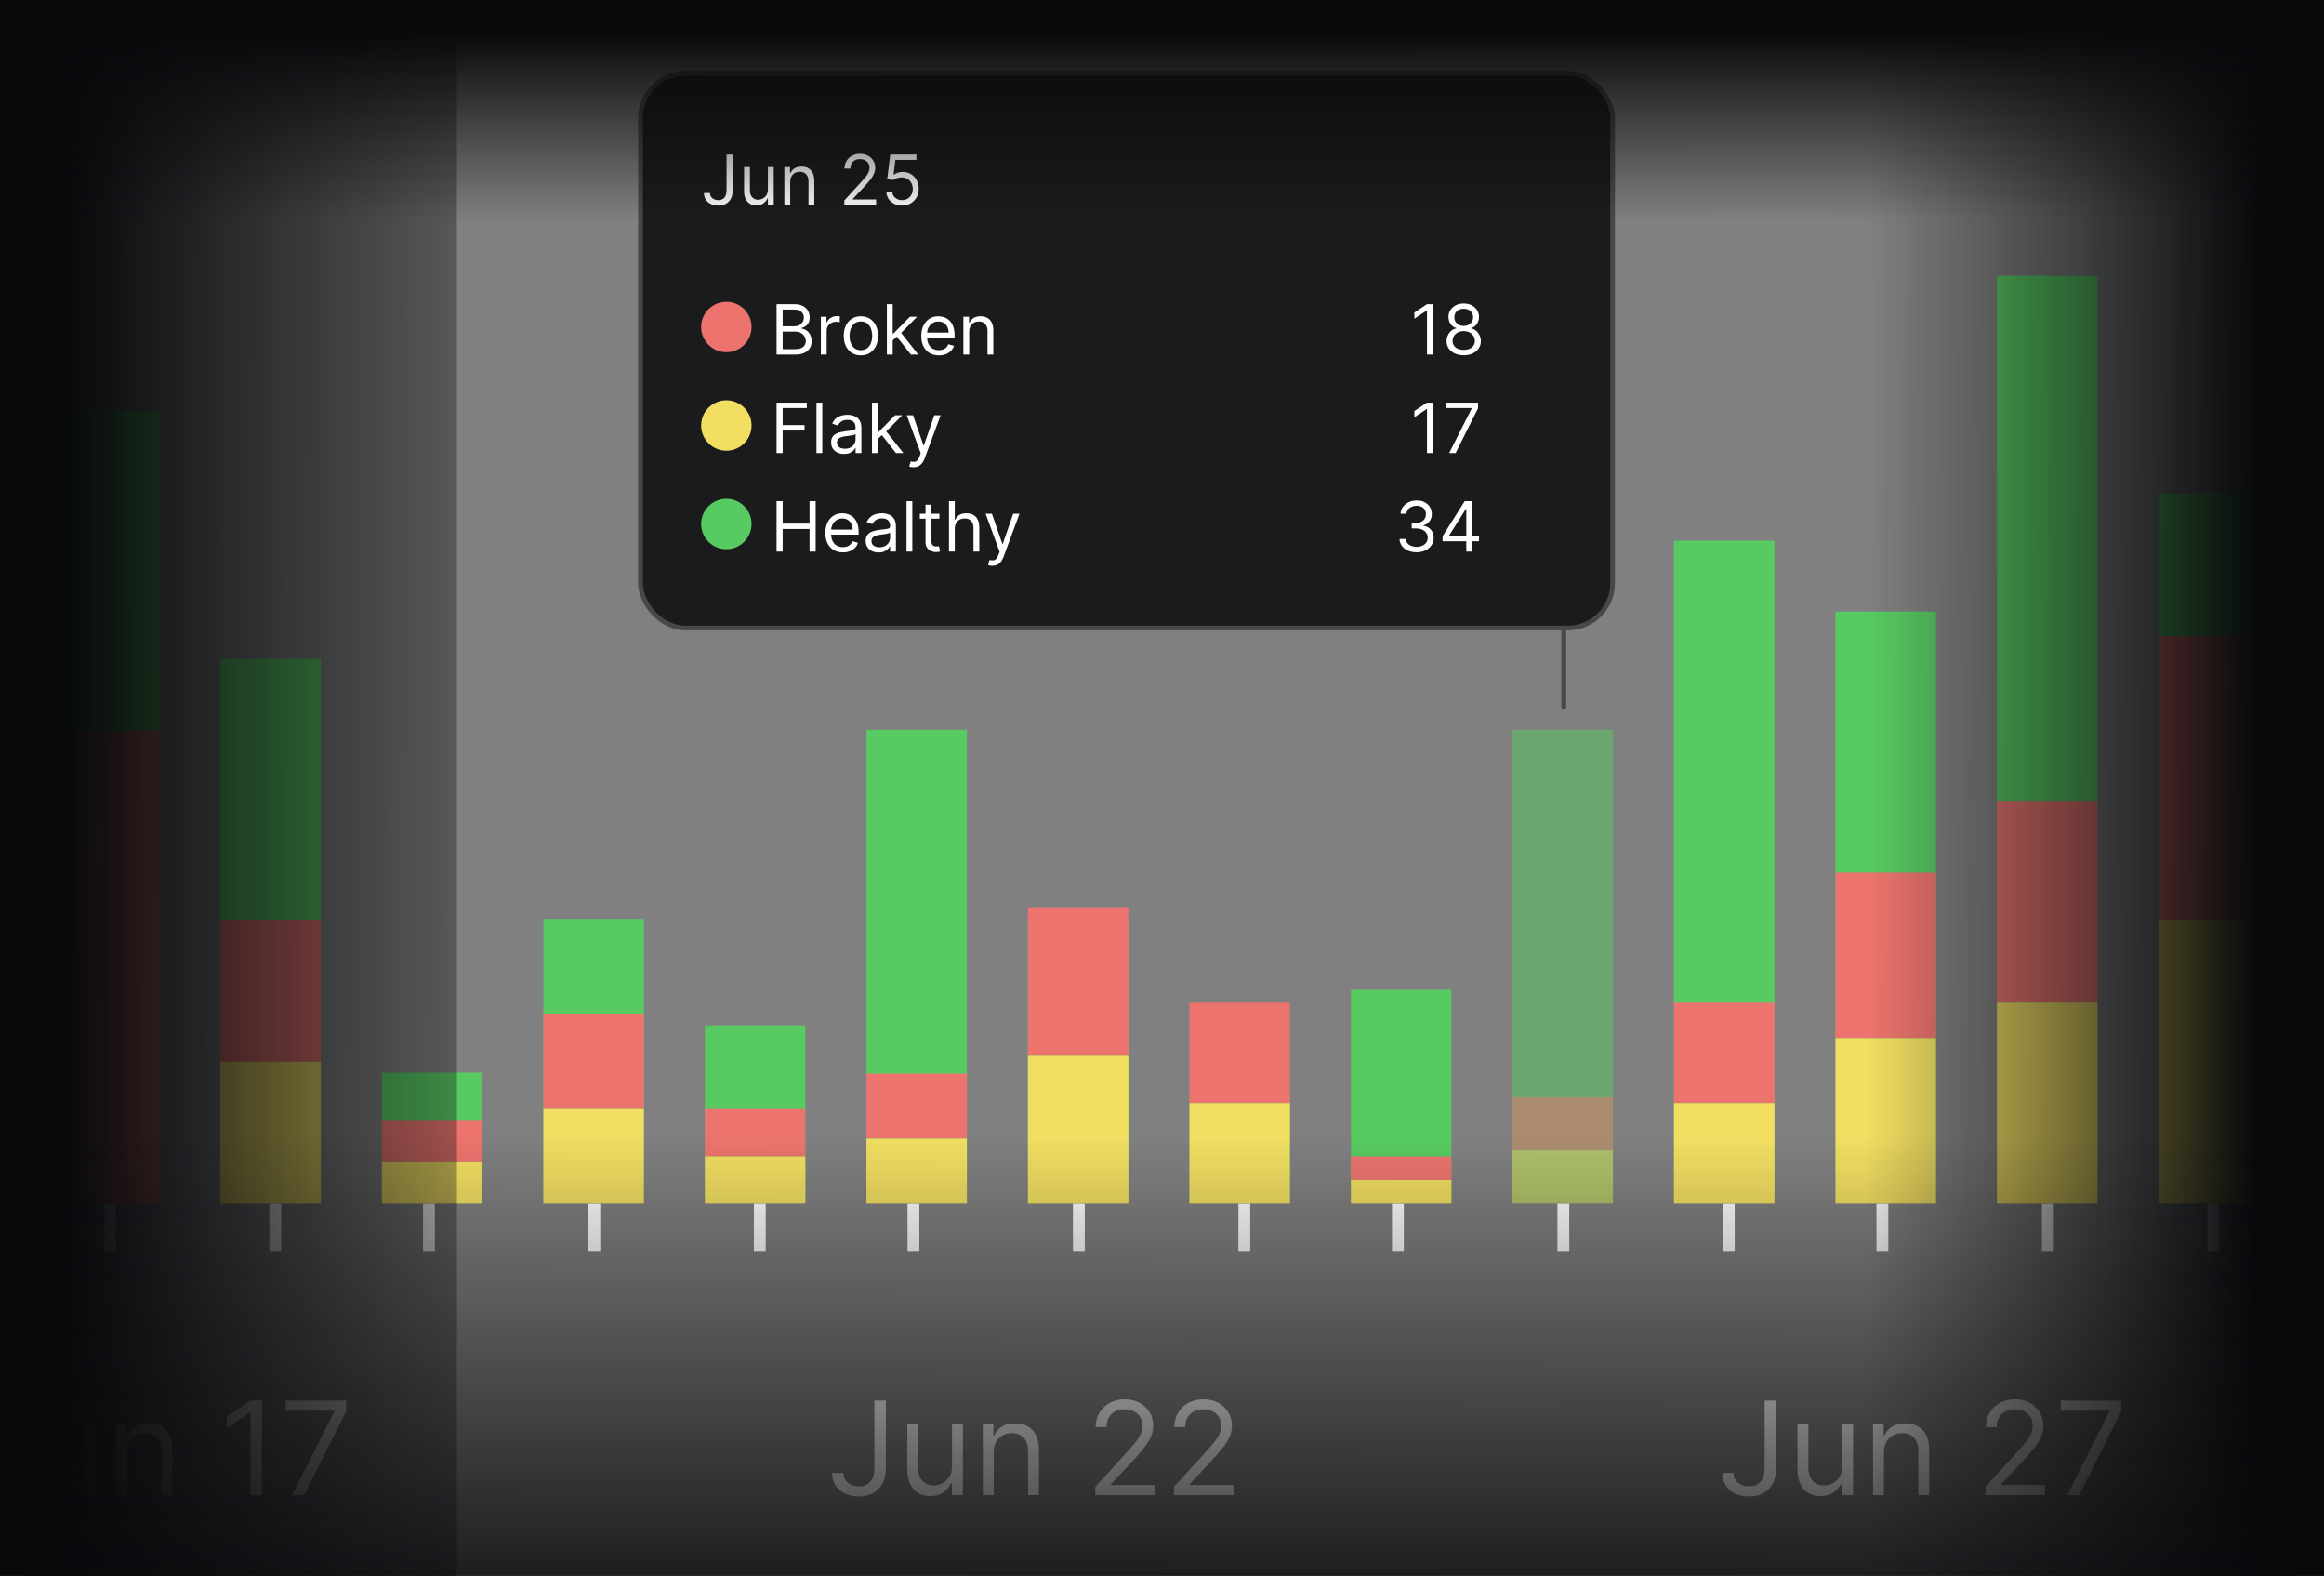 <?xml version="1.0" encoding="utf-8"?>
<svg xmlns="http://www.w3.org/2000/svg" width="295" height="200" viewBox="0 0 295 200" fill="none">
<rect x="0" y="0" width="295" height="200" fill="#808080" stroke="none"/>
<g clip-path="url(#clip0_2152_33449)">
<path d="M-6.304 158.75H-7.804V152.75H-6.304V158.75ZM14.696 158.75H13.196V152.75H14.696V158.75ZM35.696 158.75H34.196V152.75H35.696V158.75ZM55.196 158.75H53.696V152.75H55.196V158.75ZM76.196 158.75H74.696V152.75H76.196V158.75ZM97.196 158.75H95.696V152.75H97.196V158.75ZM116.696 158.75H115.196V152.75H116.696V158.75ZM137.696 158.75H136.196V152.75H137.696V158.75ZM158.696 158.75H157.196V152.75H158.696V158.75ZM178.196 158.75H176.696V152.75H178.196V158.75ZM199.196 158.75H197.696V152.75H199.196V158.75ZM220.196 158.75H218.696V152.75H220.196V158.75ZM239.696 158.75H238.196V152.75H239.696V158.75ZM260.696 158.75H259.196V152.75H260.696V158.75ZM281.696 158.75H280.196V152.75H281.696V158.75ZM301.196 158.75H299.696V150.5H301.196V158.75ZM322.196 158.75H320.696V150.5H322.196V158.75ZM343.196 158.75H341.696V150.5H343.196V158.75ZM362.696 158.75H361.196V150.5H362.696V158.75ZM383.696 158.75H382.196V150.5H383.696V158.75ZM404.696 158.75H403.196V150.5H404.696V158.75Z" fill="white"/>
<rect x="7.473" y="52.112" width="12.75" height="100.5" fill="#57CB61"/>
<rect x="27.975" y="83.612" width="12.75" height="69" fill="#57CB61"/>
<rect x="48.477" y="136.112" width="12.75" height="16.5" fill="#57CB61"/>
<rect x="68.979" y="116.612" width="12.75" height="36" fill="#57CB61"/>
<rect x="89.48" y="130.112" width="12.75" height="22.5" fill="#57CB61"/>
<rect x="109.982" y="92.612" width="12.75" height="60" fill="#57CB61"/>
<rect x="130.484" y="116.612" width="12.75" height="36" fill="#57CB61"/>
<rect x="150.985" y="139.112" width="12.75" height="13.5" fill="#57CB61"/>
<rect x="171.487" y="125.612" width="12.75" height="27" fill="#57CB61"/>
<rect opacity="0.5" x="191.989" y="92.612" width="12.75" height="60" fill="#57CB61"/>
<rect x="212.49" y="68.612" width="12.75" height="84" fill="#57CB61"/>
<rect x="232.992" y="77.612" width="12.75" height="75" fill="#57CB61"/>
<rect x="253.494" y="35" width="12.75" height="117.612" fill="#57CB61"/>
<rect x="273.996" y="62.612" width="12.75" height="90" fill="#57CB61"/>
<rect x="294.497" y="104.612" width="12.75" height="48" fill="#57CB61"/>
<rect x="7.474" y="92.737" width="12.75" height="60" fill="#ED746E"/>
<rect x="27.975" y="116.737" width="12.75" height="18" fill="#ED746E"/>
<rect x="27.975" y="134.737" width="12.75" height="18" fill="#F2DF62"/>
<rect x="48.477" y="142.236" width="12.75" height="5.25" fill="#ED746E"/>
<rect x="48.477" y="147.486" width="12.75" height="5.25" fill="#F2DF62"/>
<rect x="68.979" y="128.736" width="12.75" height="12" fill="#ED746E"/>
<rect x="68.979" y="140.736" width="12.75" height="12" fill="#F2DF62"/>
<rect x="89.481" y="140.737" width="12.75" height="6" fill="#ED746E"/>
<rect x="89.481" y="146.737" width="12.75" height="6" fill="#F2DF62"/>
<rect x="109.982" y="136.236" width="12.75" height="8.25" fill="#ED746E"/>
<rect x="109.982" y="144.486" width="12.75" height="8.25" fill="#F2DF62"/>
<rect x="130.484" y="115.237" width="12.75" height="18.75" fill="#ED746E"/>
<rect x="130.484" y="133.987" width="12.75" height="18.75" fill="#F2DF62"/>
<rect x="150.986" y="127.237" width="12.75" height="12.75" fill="#ED746E"/>
<rect x="150.985" y="139.987" width="12.75" height="12.75" fill="#F2DF62"/>
<rect x="171.487" y="146.736" width="12.75" height="3" fill="#ED746E"/>
<rect x="171.487" y="149.736" width="12.75" height="3" fill="#F2DF62"/>
<rect opacity="0.5" x="191.989" y="139.237" width="12.75" height="6.75" fill="#ED746E"/>
<rect opacity="0.5" x="191.989" y="145.987" width="12.75" height="6.75" fill="#F2DF62"/>
<rect x="212.491" y="127.237" width="12.75" height="12.75" fill="#ED746E"/>
<rect x="212.491" y="139.987" width="12.75" height="12.75" fill="#F2DF62"/>
<rect x="232.992" y="110.737" width="12.75" height="21" fill="#ED746E"/>
<rect x="232.992" y="131.737" width="12.75" height="21" fill="#F2DF62"/>
<rect x="253.494" y="101.737" width="12.75" height="25.5" fill="#ED746E"/>
<rect x="253.494" y="127.237" width="12.75" height="25.5" fill="#F2DF62"/>
<rect x="273.996" y="80.737" width="12.75" height="36" fill="#ED746E"/>
<rect x="273.996" y="116.737" width="12.75" height="36" fill="#F2DF62"/>
<rect x="294.498" y="88.237" width="12.75" height="32.25" fill="#ED746E"/>
<rect x="294.498" y="120.487" width="12.75" height="32.25" fill="#F2DF62"/>
<path d="M198.5 79.5V90" stroke="#484848" stroke-width="0.6"/>
<rect x="81.3" y="9.3" width="123.4" height="70.4" rx="5.7" fill="#1A1B1C"/>
<rect x="81.3" y="9.3" width="123.4" height="70.4" rx="5.7" stroke="#484848" stroke-width="0.6"/>
<path d="M92.225 19.6H93V24.175C93 24.583 92.925 24.93 92.775 25.216C92.625 25.501 92.413 25.718 92.141 25.866C91.868 26.014 91.546 26.087 91.175 26.087C90.825 26.087 90.513 26.024 90.241 25.897C89.968 25.768 89.753 25.584 89.597 25.347C89.441 25.109 89.362 24.827 89.362 24.5H90.125C90.125 24.681 90.17 24.84 90.259 24.975C90.351 25.108 90.476 25.212 90.634 25.288C90.793 25.363 90.973 25.4 91.175 25.4C91.398 25.4 91.588 25.353 91.744 25.259C91.9 25.166 92.019 25.028 92.1 24.847C92.183 24.663 92.225 24.44 92.225 24.175V19.6ZM97.478 24.038V21.2H98.216V26H97.478V25.188H97.428C97.316 25.431 97.141 25.639 96.903 25.809C96.666 25.978 96.366 26.062 96.003 26.062C95.703 26.062 95.436 25.997 95.203 25.866C94.97 25.732 94.787 25.532 94.653 25.266C94.52 24.997 94.453 24.658 94.453 24.25V21.2H95.191V24.2C95.191 24.55 95.288 24.829 95.484 25.038C95.682 25.246 95.934 25.35 96.241 25.35C96.424 25.35 96.61 25.303 96.8 25.209C96.992 25.116 97.152 24.972 97.281 24.778C97.412 24.584 97.478 24.337 97.478 24.038ZM100.304 23.113V26H99.566V21.2H100.279V21.95H100.341C100.454 21.706 100.625 21.51 100.854 21.363C101.083 21.212 101.379 21.137 101.741 21.137C102.066 21.137 102.351 21.204 102.595 21.337C102.838 21.469 103.028 21.669 103.163 21.938C103.299 22.204 103.366 22.542 103.366 22.95V26H102.629V23C102.629 22.623 102.531 22.329 102.335 22.119C102.139 21.906 101.871 21.8 101.529 21.8C101.293 21.8 101.083 21.851 100.898 21.953C100.714 22.055 100.57 22.204 100.463 22.4C100.357 22.596 100.304 22.833 100.304 23.113ZM107.177 26V25.438L109.289 23.125C109.537 22.854 109.741 22.619 109.902 22.419C110.062 22.217 110.181 22.027 110.258 21.85C110.337 21.671 110.377 21.483 110.377 21.288C110.377 21.062 110.322 20.868 110.214 20.703C110.108 20.538 109.962 20.412 109.777 20.322C109.591 20.232 109.383 20.188 109.152 20.188C108.906 20.188 108.691 20.238 108.508 20.341C108.327 20.441 108.186 20.581 108.086 20.762C107.988 20.944 107.939 21.156 107.939 21.4H107.202C107.202 21.025 107.288 20.696 107.461 20.413C107.634 20.129 107.869 19.908 108.167 19.75C108.467 19.592 108.804 19.512 109.177 19.512C109.552 19.512 109.884 19.592 110.173 19.75C110.463 19.908 110.69 20.122 110.855 20.391C111.019 20.659 111.102 20.958 111.102 21.288C111.102 21.523 111.059 21.753 110.973 21.978C110.89 22.201 110.744 22.45 110.536 22.725C110.33 22.998 110.043 23.331 109.677 23.725L108.239 25.262V25.312H111.214V26H107.177ZM114.505 26.087C114.138 26.087 113.808 26.015 113.514 25.869C113.22 25.723 112.985 25.523 112.808 25.269C112.631 25.015 112.534 24.725 112.517 24.4H113.267C113.296 24.69 113.428 24.929 113.661 25.119C113.896 25.306 114.178 25.4 114.505 25.4C114.767 25.4 115.001 25.338 115.205 25.216C115.411 25.093 115.572 24.924 115.689 24.709C115.808 24.493 115.867 24.248 115.867 23.975C115.867 23.696 115.806 23.447 115.683 23.228C115.562 23.007 115.395 22.833 115.183 22.706C114.97 22.579 114.728 22.515 114.455 22.512C114.259 22.51 114.058 22.541 113.852 22.603C113.645 22.663 113.476 22.742 113.342 22.837L112.617 22.75L113.005 19.6H116.33V20.288H113.655L113.43 22.175H113.467C113.598 22.071 113.763 21.984 113.961 21.916C114.159 21.847 114.365 21.812 114.58 21.812C114.971 21.812 115.32 21.906 115.627 22.094C115.935 22.279 116.177 22.533 116.352 22.856C116.529 23.179 116.617 23.548 116.617 23.962C116.617 24.371 116.526 24.735 116.342 25.056C116.161 25.375 115.911 25.627 115.592 25.812C115.273 25.996 114.911 26.087 114.505 26.087Z" fill="white"/>
<circle cx="92.2" cy="41.5" r="3.2" fill="#ED746E"/>
<path d="M98.575 45V38.6H100.813C101.259 38.6 101.626 38.677 101.916 38.831C102.205 38.983 102.421 39.188 102.563 39.447C102.704 39.703 102.775 39.987 102.775 40.3C102.775 40.575 102.726 40.802 102.628 40.981C102.532 41.16 102.405 41.302 102.247 41.406C102.091 41.51 101.921 41.587 101.738 41.638V41.7C101.934 41.712 102.13 41.781 102.328 41.906C102.526 42.031 102.692 42.21 102.825 42.444C102.959 42.677 103.025 42.962 103.025 43.3C103.025 43.621 102.952 43.909 102.806 44.166C102.661 44.422 102.43 44.625 102.116 44.775C101.801 44.925 101.392 45 100.888 45H98.575ZM99.35 44.312H100.888C101.394 44.312 101.753 44.215 101.966 44.019C102.18 43.821 102.288 43.581 102.288 43.3C102.288 43.083 102.232 42.883 102.122 42.7C102.012 42.515 101.854 42.367 101.65 42.256C101.446 42.144 101.204 42.087 100.925 42.087H99.35V44.312ZM99.35 41.413H100.788C101.021 41.413 101.231 41.367 101.419 41.275C101.609 41.183 101.759 41.054 101.869 40.888C101.981 40.721 102.038 40.525 102.038 40.3C102.038 40.019 101.94 39.78 101.744 39.584C101.548 39.386 101.238 39.288 100.813 39.288H99.35V41.413ZM104.199 45V40.2H104.911V40.925H104.961C105.049 40.688 105.207 40.495 105.436 40.347C105.665 40.199 105.924 40.125 106.211 40.125C106.265 40.125 106.333 40.126 106.414 40.128C106.495 40.13 106.557 40.133 106.599 40.138V40.888C106.574 40.881 106.516 40.872 106.427 40.859C106.339 40.845 106.247 40.837 106.149 40.837C105.915 40.837 105.707 40.886 105.524 40.984C105.342 41.08 105.199 41.214 105.092 41.384C104.988 41.553 104.936 41.746 104.936 41.962V45H104.199ZM109.277 45.1C108.843 45.1 108.463 44.997 108.136 44.791C107.811 44.584 107.557 44.296 107.374 43.925C107.192 43.554 107.102 43.121 107.102 42.625C107.102 42.125 107.192 41.688 107.374 41.316C107.557 40.943 107.811 40.653 108.136 40.447C108.463 40.241 108.843 40.138 109.277 40.138C109.71 40.138 110.089 40.241 110.414 40.447C110.741 40.653 110.995 40.943 111.177 41.316C111.36 41.688 111.452 42.125 111.452 42.625C111.452 43.121 111.36 43.554 111.177 43.925C110.995 44.296 110.741 44.584 110.414 44.791C110.089 44.997 109.71 45.1 109.277 45.1ZM109.277 44.438C109.606 44.438 109.877 44.353 110.089 44.184C110.302 44.016 110.459 43.794 110.561 43.519C110.663 43.244 110.714 42.946 110.714 42.625C110.714 42.304 110.663 42.005 110.561 41.728C110.459 41.451 110.302 41.227 110.089 41.056C109.877 40.885 109.606 40.8 109.277 40.8C108.948 40.8 108.677 40.885 108.464 41.056C108.252 41.227 108.094 41.451 107.992 41.728C107.89 42.005 107.839 42.304 107.839 42.625C107.839 42.946 107.89 43.244 107.992 43.519C108.094 43.794 108.252 44.016 108.464 44.184C108.677 44.353 108.948 44.438 109.277 44.438ZM113.265 43.25L113.253 42.337H113.403L115.503 40.2H116.415L114.178 42.462H114.115L113.265 43.25ZM112.578 45V38.6H113.315V45H112.578ZM115.628 45L113.753 42.625L114.278 42.112L116.565 45H115.628ZM119.179 45.1C118.717 45.1 118.318 44.998 117.982 44.794C117.649 44.587 117.392 44.3 117.21 43.931C117.031 43.56 116.942 43.129 116.942 42.638C116.942 42.146 117.031 41.712 117.21 41.337C117.392 40.96 117.644 40.667 117.967 40.456C118.292 40.244 118.671 40.138 119.104 40.138C119.354 40.138 119.601 40.179 119.845 40.263C120.088 40.346 120.31 40.481 120.51 40.669C120.71 40.854 120.87 41.1 120.988 41.406C121.107 41.712 121.167 42.09 121.167 42.538V42.85H117.467V42.212H120.417C120.417 41.942 120.362 41.7 120.254 41.487C120.148 41.275 119.996 41.107 119.798 40.984C119.602 40.861 119.371 40.8 119.104 40.8C118.81 40.8 118.556 40.873 118.342 41.019C118.129 41.163 117.966 41.35 117.851 41.581C117.736 41.812 117.679 42.06 117.679 42.325V42.75C117.679 43.112 117.742 43.42 117.867 43.672C117.994 43.922 118.17 44.112 118.395 44.244C118.62 44.373 118.881 44.438 119.179 44.438C119.373 44.438 119.548 44.41 119.704 44.356C119.862 44.3 119.999 44.217 120.113 44.106C120.228 43.994 120.317 43.854 120.379 43.688L121.092 43.888C121.017 44.129 120.891 44.342 120.713 44.525C120.536 44.706 120.318 44.848 120.057 44.95C119.797 45.05 119.504 45.1 119.179 45.1ZM123.026 42.112V45H122.288V40.2H123.001V40.95H123.063C123.176 40.706 123.347 40.51 123.576 40.362C123.805 40.212 124.101 40.138 124.463 40.138C124.788 40.138 125.073 40.204 125.317 40.337C125.56 40.469 125.75 40.669 125.885 40.938C126.021 41.204 126.088 41.542 126.088 41.95V45H125.351V42C125.351 41.623 125.253 41.329 125.057 41.119C124.861 40.906 124.593 40.8 124.251 40.8C124.016 40.8 123.805 40.851 123.62 40.953C123.436 41.055 123.292 41.204 123.185 41.4C123.079 41.596 123.026 41.833 123.026 42.112Z" fill="white"/>
<path d="M181.913 38.6V45H181.138V39.413H181.1L179.538 40.45V39.663L181.138 38.6H181.913ZM185.803 45.087C185.374 45.087 184.995 45.011 184.666 44.859C184.339 44.705 184.083 44.494 183.9 44.225C183.717 43.954 183.626 43.646 183.628 43.3C183.626 43.029 183.679 42.779 183.788 42.55C183.896 42.319 184.044 42.126 184.231 41.972C184.421 41.816 184.632 41.717 184.866 41.675V41.638C184.559 41.558 184.316 41.386 184.134 41.122C183.953 40.855 183.864 40.552 183.866 40.212C183.864 39.888 183.946 39.597 184.113 39.341C184.279 39.084 184.508 38.882 184.8 38.734C185.094 38.587 185.428 38.513 185.803 38.513C186.174 38.513 186.505 38.587 186.797 38.734C187.089 38.882 187.318 39.084 187.484 39.341C187.653 39.597 187.739 39.888 187.741 40.212C187.739 40.552 187.646 40.855 187.463 41.122C187.281 41.386 187.041 41.558 186.741 41.638V41.675C186.972 41.717 187.18 41.816 187.366 41.972C187.551 42.126 187.699 42.319 187.809 42.55C187.92 42.779 187.976 43.029 187.978 43.3C187.976 43.646 187.882 43.954 187.697 44.225C187.514 44.494 187.258 44.705 186.931 44.859C186.606 45.011 186.23 45.087 185.803 45.087ZM185.803 44.4C186.093 44.4 186.343 44.353 186.553 44.259C186.764 44.166 186.926 44.033 187.041 43.862C187.155 43.692 187.214 43.492 187.216 43.263C187.214 43.021 187.151 42.807 187.028 42.622C186.905 42.437 186.738 42.291 186.525 42.184C186.315 42.078 186.074 42.025 185.803 42.025C185.53 42.025 185.286 42.078 185.072 42.184C184.859 42.291 184.692 42.437 184.569 42.622C184.448 42.807 184.389 43.021 184.391 43.263C184.389 43.492 184.444 43.692 184.556 43.862C184.671 44.033 184.834 44.166 185.047 44.259C185.259 44.353 185.511 44.4 185.803 44.4ZM185.803 41.362C186.032 41.362 186.235 41.317 186.413 41.225C186.592 41.133 186.732 41.005 186.834 40.841C186.936 40.676 186.989 40.483 186.991 40.263C186.989 40.046 186.938 39.857 186.838 39.697C186.738 39.534 186.599 39.409 186.422 39.322C186.245 39.232 186.039 39.188 185.803 39.188C185.564 39.188 185.354 39.232 185.175 39.322C184.996 39.409 184.857 39.534 184.759 39.697C184.661 39.857 184.614 40.046 184.616 40.263C184.614 40.483 184.663 40.676 184.763 40.841C184.865 41.005 185.005 41.133 185.184 41.225C185.364 41.317 185.57 41.362 185.803 41.362Z" fill="white"/>
<circle cx="92.2" cy="54" r="3.2" fill="#F2DF62"/>
<path d="M98.575 57.5V51.1H102.413V51.788H99.35V53.95H102.125V54.638H99.35V57.5H98.575ZM104.378 51.1V57.5H103.64V51.1H104.378ZM107.141 57.612C106.837 57.612 106.561 57.555 106.313 57.441C106.065 57.324 105.868 57.156 105.722 56.938C105.576 56.717 105.503 56.45 105.503 56.138C105.503 55.862 105.557 55.64 105.666 55.469C105.774 55.296 105.919 55.16 106.1 55.062C106.281 54.965 106.481 54.892 106.7 54.844C106.921 54.794 107.143 54.754 107.366 54.725C107.657 54.688 107.894 54.659 108.075 54.641C108.259 54.62 108.392 54.585 108.475 54.538C108.561 54.49 108.603 54.406 108.603 54.288V54.263C108.603 53.954 108.519 53.715 108.35 53.544C108.184 53.373 107.93 53.288 107.591 53.288C107.239 53.288 106.963 53.365 106.763 53.519C106.563 53.673 106.422 53.837 106.341 54.013L105.641 53.763C105.766 53.471 105.932 53.244 106.141 53.081C106.351 52.917 106.58 52.802 106.828 52.737C107.078 52.671 107.324 52.638 107.566 52.638C107.72 52.638 107.897 52.656 108.097 52.694C108.299 52.729 108.494 52.803 108.681 52.916C108.871 53.028 109.028 53.198 109.153 53.425C109.278 53.652 109.341 53.956 109.341 54.337V57.5H108.603V56.85H108.566C108.516 56.954 108.432 57.066 108.316 57.184C108.199 57.303 108.044 57.404 107.85 57.487C107.656 57.571 107.42 57.612 107.141 57.612ZM107.253 56.95C107.545 56.95 107.791 56.893 107.991 56.778C108.193 56.663 108.345 56.516 108.447 56.334C108.551 56.153 108.603 55.962 108.603 55.763V55.087C108.572 55.125 108.503 55.159 108.397 55.191C108.293 55.22 108.172 55.246 108.035 55.269C107.899 55.29 107.767 55.308 107.638 55.325C107.511 55.34 107.407 55.352 107.328 55.362C107.137 55.388 106.957 55.428 106.791 55.484C106.626 55.538 106.493 55.621 106.391 55.731C106.291 55.84 106.241 55.987 106.241 56.175C106.241 56.431 106.336 56.625 106.525 56.756C106.717 56.885 106.96 56.95 107.253 56.95ZM111.374 55.75L111.362 54.837H111.512L113.612 52.7H114.524L112.287 54.962H112.224L111.374 55.75ZM110.687 57.5V51.1H111.424V57.5H110.687ZM113.737 57.5L111.862 55.125L112.387 54.612L114.674 57.5H113.737ZM115.949 59.3C115.824 59.3 115.712 59.29 115.614 59.269C115.516 59.25 115.449 59.231 115.411 59.212L115.599 58.562C115.778 58.608 115.936 58.625 116.074 58.612C116.211 58.6 116.333 58.538 116.439 58.428C116.548 58.32 116.647 58.144 116.736 57.9L116.874 57.525L115.099 52.7H115.899L117.224 56.525H117.274L118.599 52.7H119.399L117.361 58.2C117.269 58.448 117.156 58.653 117.02 58.816C116.885 58.98 116.728 59.102 116.549 59.181C116.372 59.26 116.172 59.3 115.949 59.3Z" fill="white"/>
<path d="M181.913 51.1V57.5H181.138V51.913H181.1L179.538 52.95V52.163L181.138 51.1H181.913ZM183.953 57.5L186.816 51.837V51.788H183.516V51.1H187.616V51.825L184.766 57.5H183.953Z" fill="white"/>
<circle cx="92.2" cy="66.5" r="3.2" fill="#57CB61"/>
<path d="M98.575 70V63.6H99.35V66.45H102.763V63.6H103.538V70H102.763V67.138H99.35V70H98.575ZM107.002 70.1C106.539 70.1 106.14 69.998 105.805 69.794C105.472 69.588 105.214 69.3 105.033 68.931C104.854 68.56 104.764 68.129 104.764 67.638C104.764 67.146 104.854 66.713 105.033 66.338C105.214 65.96 105.466 65.667 105.789 65.456C106.114 65.244 106.493 65.138 106.927 65.138C107.177 65.138 107.424 65.179 107.667 65.263C107.911 65.346 108.133 65.481 108.333 65.669C108.533 65.854 108.692 66.1 108.811 66.406C108.93 66.713 108.989 67.09 108.989 67.537V67.85H105.289V67.213H108.239C108.239 66.942 108.185 66.7 108.077 66.487C107.97 66.275 107.818 66.107 107.62 65.984C107.425 65.862 107.193 65.8 106.927 65.8C106.633 65.8 106.379 65.873 106.164 66.019C105.952 66.162 105.788 66.35 105.674 66.581C105.559 66.812 105.502 67.06 105.502 67.325V67.75C105.502 68.112 105.564 68.42 105.689 68.672C105.816 68.922 105.992 69.112 106.217 69.244C106.442 69.373 106.704 69.438 107.002 69.438C107.195 69.438 107.37 69.41 107.527 69.356C107.685 69.3 107.822 69.217 107.936 69.106C108.051 68.994 108.139 68.854 108.202 68.688L108.914 68.888C108.839 69.129 108.713 69.342 108.536 69.525C108.359 69.706 108.14 69.848 107.88 69.95C107.619 70.05 107.327 70.1 107.002 70.1ZM111.524 70.112C111.219 70.112 110.943 70.055 110.695 69.941C110.448 69.824 110.251 69.656 110.105 69.438C109.959 69.217 109.886 68.95 109.886 68.638C109.886 68.362 109.94 68.14 110.049 67.969C110.157 67.796 110.302 67.66 110.483 67.562C110.664 67.465 110.864 67.392 111.083 67.344C111.304 67.294 111.526 67.254 111.749 67.225C112.04 67.188 112.277 67.159 112.458 67.141C112.641 67.12 112.775 67.085 112.858 67.037C112.943 66.99 112.986 66.906 112.986 66.787V66.763C112.986 66.454 112.902 66.215 112.733 66.044C112.566 65.873 112.313 65.787 111.974 65.787C111.622 65.787 111.345 65.865 111.145 66.019C110.945 66.173 110.805 66.338 110.724 66.513L110.024 66.263C110.149 65.971 110.315 65.744 110.524 65.581C110.734 65.417 110.963 65.302 111.211 65.237C111.461 65.171 111.707 65.138 111.949 65.138C112.103 65.138 112.28 65.156 112.48 65.194C112.682 65.229 112.877 65.303 113.064 65.416C113.254 65.528 113.411 65.698 113.536 65.925C113.661 66.152 113.724 66.456 113.724 66.838V70H112.986V69.35H112.949C112.899 69.454 112.815 69.566 112.699 69.684C112.582 69.803 112.427 69.904 112.233 69.987C112.039 70.071 111.803 70.112 111.524 70.112ZM111.636 69.45C111.928 69.45 112.174 69.393 112.374 69.278C112.576 69.163 112.728 69.016 112.83 68.834C112.934 68.653 112.986 68.463 112.986 68.263V67.588C112.955 67.625 112.886 67.659 112.78 67.691C112.676 67.72 112.555 67.746 112.417 67.769C112.282 67.79 112.15 67.808 112.02 67.825C111.893 67.84 111.79 67.852 111.711 67.862C111.519 67.888 111.34 67.928 111.174 67.984C111.009 68.038 110.876 68.121 110.774 68.231C110.674 68.34 110.624 68.487 110.624 68.675C110.624 68.931 110.718 69.125 110.908 69.256C111.1 69.385 111.342 69.45 111.636 69.45ZM115.807 63.6V70H115.07V63.6H115.807ZM119.245 65.2V65.825H116.758V65.2H119.245ZM117.483 64.05H118.22V68.625C118.22 68.833 118.251 68.99 118.311 69.094C118.374 69.196 118.453 69.265 118.549 69.3C118.647 69.333 118.75 69.35 118.858 69.35C118.939 69.35 119.006 69.346 119.058 69.338C119.11 69.327 119.152 69.319 119.183 69.312L119.333 69.975C119.283 69.994 119.213 70.013 119.124 70.031C119.034 70.052 118.92 70.062 118.783 70.062C118.575 70.062 118.37 70.018 118.17 69.928C117.973 69.838 117.808 69.702 117.677 69.519C117.548 69.335 117.483 69.104 117.483 68.825V64.05ZM121.195 67.112V70H120.458V63.6H121.195V65.95H121.258C121.37 65.702 121.539 65.505 121.764 65.359C121.991 65.212 122.293 65.138 122.67 65.138C122.998 65.138 123.284 65.203 123.53 65.334C123.776 65.463 123.966 65.662 124.102 65.931C124.239 66.198 124.308 66.537 124.308 66.95V70H123.57V67C123.57 66.619 123.472 66.324 123.274 66.116C123.078 65.905 122.806 65.8 122.458 65.8C122.216 65.8 122 65.851 121.808 65.953C121.618 66.055 121.468 66.204 121.358 66.4C121.25 66.596 121.195 66.833 121.195 67.112ZM125.96 71.8C125.835 71.8 125.724 71.79 125.626 71.769C125.528 71.75 125.46 71.731 125.423 71.713L125.61 71.062C125.789 71.108 125.948 71.125 126.085 71.112C126.223 71.1 126.345 71.038 126.451 70.928C126.559 70.82 126.658 70.644 126.748 70.4L126.885 70.025L125.11 65.2H125.91L127.235 69.025H127.285L128.61 65.2H129.41L127.373 70.7C127.281 70.948 127.168 71.153 127.032 71.316C126.897 71.48 126.739 71.602 126.56 71.681C126.383 71.76 126.183 71.8 125.96 71.8Z" fill="white"/>
<path d="M179.825 70.088C179.413 70.088 179.045 70.017 178.722 69.875C178.401 69.733 178.146 69.537 177.956 69.284C177.769 69.03 177.667 68.735 177.65 68.4H178.438C178.454 68.606 178.525 68.784 178.65 68.934C178.775 69.082 178.939 69.197 179.141 69.278C179.343 69.359 179.567 69.4 179.813 69.4C180.088 69.4 180.331 69.352 180.544 69.256C180.756 69.16 180.923 69.027 181.044 68.856C181.165 68.685 181.225 68.487 181.225 68.263C181.225 68.027 181.167 67.82 181.05 67.641C180.933 67.459 180.763 67.318 180.538 67.216C180.313 67.114 180.038 67.062 179.713 67.062H179.2V66.375H179.713C179.967 66.375 180.19 66.329 180.381 66.237C180.575 66.146 180.726 66.017 180.834 65.85C180.945 65.683 181 65.487 181 65.263C181 65.046 180.952 64.857 180.856 64.697C180.76 64.537 180.625 64.412 180.45 64.322C180.277 64.232 180.073 64.188 179.838 64.188C179.617 64.188 179.408 64.228 179.213 64.309C179.019 64.388 178.86 64.504 178.738 64.656C178.615 64.806 178.548 64.987 178.538 65.2H177.788C177.8 64.865 177.901 64.571 178.091 64.319C178.28 64.065 178.528 63.867 178.834 63.725C179.143 63.583 179.481 63.513 179.85 63.513C180.246 63.513 180.585 63.593 180.869 63.753C181.152 63.911 181.37 64.121 181.522 64.381C181.674 64.642 181.75 64.923 181.75 65.225C181.75 65.585 181.655 65.893 181.466 66.147C181.278 66.401 181.023 66.577 180.7 66.675V66.725C181.104 66.792 181.42 66.963 181.647 67.241C181.874 67.516 181.988 67.856 181.988 68.263C181.988 68.61 181.893 68.923 181.703 69.2C181.516 69.475 181.259 69.692 180.934 69.85C180.609 70.008 180.24 70.088 179.825 70.088ZM183.116 68.688V68.05L185.928 63.6H186.391V64.588H186.078L183.953 67.95V68H187.741V68.688H183.116ZM186.128 70V68.494V68.197V63.6H186.866V70H186.128Z" fill="white"/>
<path d="M0.993 177.75H2.446V186.328C2.446 187.094 2.306 187.744 2.024 188.279C1.743 188.814 1.347 189.221 0.835 189.498C0.323 189.775 -0.28 189.914 -0.976 189.914C-1.632 189.914 -2.216 189.795 -2.728 189.557C-3.239 189.314 -3.642 188.971 -3.935 188.525C-4.228 188.08 -4.374 187.551 -4.374 186.937H-2.944C-2.944 187.277 -2.86 187.574 -2.692 187.828C-2.521 188.078 -2.286 188.273 -1.989 188.414C-1.692 188.555 -1.354 188.625 -0.976 188.625C-0.558 188.625 -0.202 188.537 0.091 188.361C0.384 188.186 0.606 187.928 0.759 187.588C0.915 187.244 0.993 186.824 0.993 186.328V177.75ZM10.843 186.07V180.75H12.226V189.75H10.843V188.227H10.749C10.538 188.684 10.21 189.072 9.765 189.393C9.319 189.709 8.757 189.867 8.077 189.867C7.515 189.867 7.015 189.744 6.577 189.498C6.14 189.248 5.796 188.873 5.546 188.373C5.296 187.869 5.171 187.234 5.171 186.469V180.75H6.554V186.375C6.554 187.031 6.737 187.555 7.104 187.945C7.476 188.336 7.948 188.531 8.522 188.531C8.866 188.531 9.216 188.443 9.571 188.268C9.931 188.092 10.231 187.822 10.474 187.459C10.72 187.096 10.843 186.633 10.843 186.07ZM16.141 184.336V189.75H14.758V180.75H16.094V182.156H16.211C16.422 181.699 16.743 181.332 17.172 181.055C17.602 180.773 18.157 180.633 18.836 180.633C19.446 180.633 19.979 180.758 20.436 181.008C20.893 181.254 21.248 181.629 21.502 182.133C21.756 182.633 21.883 183.266 21.883 184.031V189.75H20.5V184.125C20.5 183.418 20.317 182.867 19.95 182.473C19.582 182.074 19.079 181.875 18.438 181.875C17.997 181.875 17.602 181.971 17.254 182.162C16.911 182.354 16.639 182.633 16.44 183C16.241 183.367 16.141 183.812 16.141 184.336ZM33.246 177.75V189.75H31.793V179.273H31.723L28.793 181.219V179.742L31.793 177.75H33.246ZM37.072 189.75L42.44 179.133V179.039H36.252V177.75H43.94V179.109L38.596 189.75H37.072Z" fill="white"/>
<path d="M110.993 177.75H112.446V186.328C112.446 187.094 112.306 187.744 112.024 188.279C111.743 188.814 111.347 189.221 110.835 189.498C110.323 189.775 109.72 189.914 109.024 189.914C108.368 189.914 107.784 189.795 107.272 189.557C106.761 189.314 106.358 188.971 106.065 188.525C105.772 188.08 105.626 187.551 105.626 186.937H107.056C107.056 187.277 107.14 187.574 107.308 187.828C107.479 188.078 107.714 188.273 108.011 188.414C108.308 188.555 108.646 188.625 109.024 188.625C109.442 188.625 109.798 188.537 110.091 188.361C110.384 188.186 110.606 187.928 110.759 187.588C110.915 187.244 110.993 186.824 110.993 186.328V177.75ZM120.843 186.07V180.75H122.226V189.75H120.843V188.227H120.749C120.538 188.684 120.21 189.072 119.765 189.393C119.319 189.709 118.757 189.867 118.077 189.867C117.515 189.867 117.015 189.744 116.577 189.498C116.14 189.248 115.796 188.873 115.546 188.373C115.296 187.869 115.171 187.234 115.171 186.469V180.75H116.554V186.375C116.554 187.031 116.737 187.555 117.104 187.945C117.476 188.336 117.948 188.531 118.522 188.531C118.866 188.531 119.216 188.443 119.571 188.268C119.931 188.092 120.231 187.822 120.474 187.459C120.72 187.096 120.843 186.633 120.843 186.07ZM126.141 184.336V189.75H124.758V180.75H126.094V182.156H126.211C126.422 181.699 126.743 181.332 127.172 181.055C127.602 180.773 128.157 180.633 128.836 180.633C129.446 180.633 129.979 180.758 130.436 181.008C130.893 181.254 131.249 181.629 131.502 182.133C131.756 182.633 131.883 183.266 131.883 184.031V189.75H130.5V184.125C130.5 183.418 130.317 182.867 129.95 182.473C129.583 182.074 129.079 181.875 128.438 181.875C127.997 181.875 127.602 181.971 127.254 182.162C126.911 182.354 126.639 182.633 126.44 183C126.241 183.367 126.141 183.812 126.141 184.336ZM139.027 189.75V188.695L142.988 184.359C143.453 183.852 143.836 183.41 144.137 183.035C144.438 182.656 144.66 182.301 144.805 181.969C144.953 181.633 145.027 181.281 145.027 180.914C145.027 180.492 144.926 180.127 144.723 179.818C144.523 179.51 144.25 179.271 143.902 179.104C143.555 178.936 143.164 178.852 142.73 178.852C142.27 178.852 141.867 178.947 141.523 179.139C141.184 179.326 140.92 179.59 140.732 179.93C140.549 180.27 140.457 180.668 140.457 181.125H139.074C139.074 180.422 139.236 179.805 139.561 179.273C139.885 178.742 140.326 178.328 140.885 178.031C141.447 177.734 142.078 177.586 142.777 177.586C143.48 177.586 144.104 177.734 144.646 178.031C145.189 178.328 145.615 178.729 145.924 179.232C146.232 179.736 146.387 180.297 146.387 180.914C146.387 181.355 146.307 181.787 146.146 182.209C145.99 182.627 145.717 183.094 145.326 183.609C144.939 184.121 144.402 184.746 143.715 185.484L141.02 188.367V188.461H146.598V189.75H139.027ZM149.018 189.75V188.695L152.979 184.359C153.443 183.852 153.826 183.41 154.127 183.035C154.428 182.656 154.65 182.301 154.795 181.969C154.943 181.633 155.018 181.281 155.018 180.914C155.018 180.492 154.916 180.127 154.713 179.818C154.514 179.51 154.24 179.271 153.893 179.104C153.545 178.936 153.154 178.852 152.721 178.852C152.26 178.852 151.857 178.947 151.514 179.139C151.174 179.326 150.91 179.59 150.723 179.93C150.539 180.27 150.447 180.668 150.447 181.125H149.064C149.064 180.422 149.227 179.805 149.551 179.273C149.875 178.742 150.316 178.328 150.875 178.031C151.438 177.734 152.068 177.586 152.768 177.586C153.471 177.586 154.094 177.734 154.637 178.031C155.18 178.328 155.605 178.729 155.914 179.232C156.223 179.736 156.377 180.297 156.377 180.914C156.377 181.355 156.297 181.787 156.137 182.209C155.98 182.627 155.707 183.094 155.316 183.609C154.93 184.121 154.393 184.746 153.705 185.484L151.01 188.367V188.461H156.588V189.75H149.018Z" fill="white"/>
<path d="M223.993 177.75H225.446V186.328C225.446 187.094 225.306 187.744 225.024 188.279C224.743 188.814 224.347 189.221 223.835 189.498C223.323 189.775 222.72 189.914 222.024 189.914C221.368 189.914 220.784 189.795 220.272 189.557C219.761 189.314 219.358 188.971 219.065 188.525C218.772 188.08 218.626 187.551 218.626 186.937H220.056C220.056 187.277 220.14 187.574 220.308 187.828C220.479 188.078 220.714 188.273 221.011 188.414C221.308 188.555 221.646 188.625 222.024 188.625C222.442 188.625 222.798 188.537 223.091 188.361C223.384 188.186 223.606 187.928 223.759 187.588C223.915 187.244 223.993 186.824 223.993 186.328V177.75ZM233.843 186.07V180.75H235.226V189.75H233.843V188.227H233.749C233.538 188.684 233.21 189.072 232.765 189.393C232.319 189.709 231.757 189.867 231.077 189.867C230.515 189.867 230.015 189.744 229.577 189.498C229.14 189.248 228.796 188.873 228.546 188.373C228.296 187.869 228.171 187.234 228.171 186.469V180.75H229.554V186.375C229.554 187.031 229.737 187.555 230.104 187.945C230.476 188.336 230.948 188.531 231.522 188.531C231.866 188.531 232.216 188.443 232.571 188.268C232.931 188.092 233.231 187.822 233.474 187.459C233.72 187.096 233.843 186.633 233.843 186.07ZM239.141 184.336V189.75H237.758V180.75H239.094V182.156H239.211C239.422 181.699 239.743 181.332 240.172 181.055C240.602 180.773 241.157 180.633 241.836 180.633C242.446 180.633 242.979 180.758 243.436 181.008C243.893 181.254 244.249 181.629 244.502 182.133C244.756 182.633 244.883 183.266 244.883 184.031V189.75H243.5V184.125C243.5 183.418 243.317 182.867 242.95 182.473C242.583 182.074 242.079 181.875 241.438 181.875C240.997 181.875 240.602 181.971 240.254 182.162C239.911 182.354 239.639 182.633 239.44 183C239.241 183.367 239.141 183.812 239.141 184.336ZM252.027 189.75V188.695L255.988 184.359C256.453 183.852 256.836 183.41 257.137 183.035C257.438 182.656 257.66 182.301 257.805 181.969C257.953 181.633 258.027 181.281 258.027 180.914C258.027 180.492 257.926 180.127 257.723 179.818C257.523 179.51 257.25 179.271 256.902 179.104C256.555 178.936 256.164 178.852 255.73 178.852C255.27 178.852 254.867 178.947 254.523 179.139C254.184 179.326 253.92 179.59 253.732 179.93C253.549 180.27 253.457 180.668 253.457 181.125H252.074C252.074 180.422 252.236 179.805 252.561 179.273C252.885 178.742 253.326 178.328 253.885 178.031C254.447 177.734 255.078 177.586 255.777 177.586C256.48 177.586 257.104 177.734 257.646 178.031C258.189 178.328 258.615 178.729 258.924 179.232C259.232 179.736 259.387 180.297 259.387 180.914C259.387 181.355 259.307 181.787 259.146 182.209C258.99 182.627 258.717 183.094 258.326 183.609C257.939 184.121 257.402 184.746 256.715 185.484L254.02 188.367V188.461H259.598V189.75H252.027ZM262.393 189.75L267.76 179.133V179.039H261.572V177.75H269.26V179.109L263.916 189.75H262.393Z" fill="white"/>
<rect x="237" width="58" height="200" fill="url(#paint0_linear_2152_33449)"/>
<rect width="58" height="200" transform="matrix(-1 0 0 1 58 0)" fill="url(#paint1_linear_2152_33449)"/>
<rect x="291" y="144" width="80" height="288" transform="rotate(90 291 144)" fill="url(#paint2_linear_2152_33449)"/>
<rect width="28" height="295" transform="matrix(-4.37114e-08 -1 -1 4.37114e-08 295 28)" fill="url(#paint3_linear_2152_33449)"/>
</g>
<defs>
<linearGradient id="paint0_linear_2152_33449" x1="286.3" y1="100.081" x2="237" y2="99.957" gradientUnits="userSpaceOnUse">
<stop stop-color="#08090B"/>
<stop offset="1" stop-color="#08090B" stop-opacity="0"/>
</linearGradient>
<linearGradient id="paint1_linear_2152_33449" x1="49.3" y1="100.081" x2="-24.972" y2="100.244" gradientUnits="userSpaceOnUse">
<stop stop-color="#08090B"/>
<stop offset="1" stop-color="#08090B" stop-opacity="0"/>
</linearGradient>
<linearGradient id="paint2_linear_2152_33449" x1="359" y1="288.116" x2="291" y2="287.952" gradientUnits="userSpaceOnUse">
<stop stop-color="#08090B"/>
<stop offset="1" stop-color="#08090B" stop-opacity="0"/>
</linearGradient>
<linearGradient id="paint3_linear_2152_33449" x1="23.8" y1="147.619" x2="-8.23027e-05" y2="147.599" gradientUnits="userSpaceOnUse">
<stop stop-color="#08090B"/>
<stop offset="1" stop-color="#08090B" stop-opacity="0"/>
</linearGradient>
<clipPath id="clip0_2152_33449">
<rect width="295" height="200" fill="white"/>
</clipPath>
</defs>
</svg>